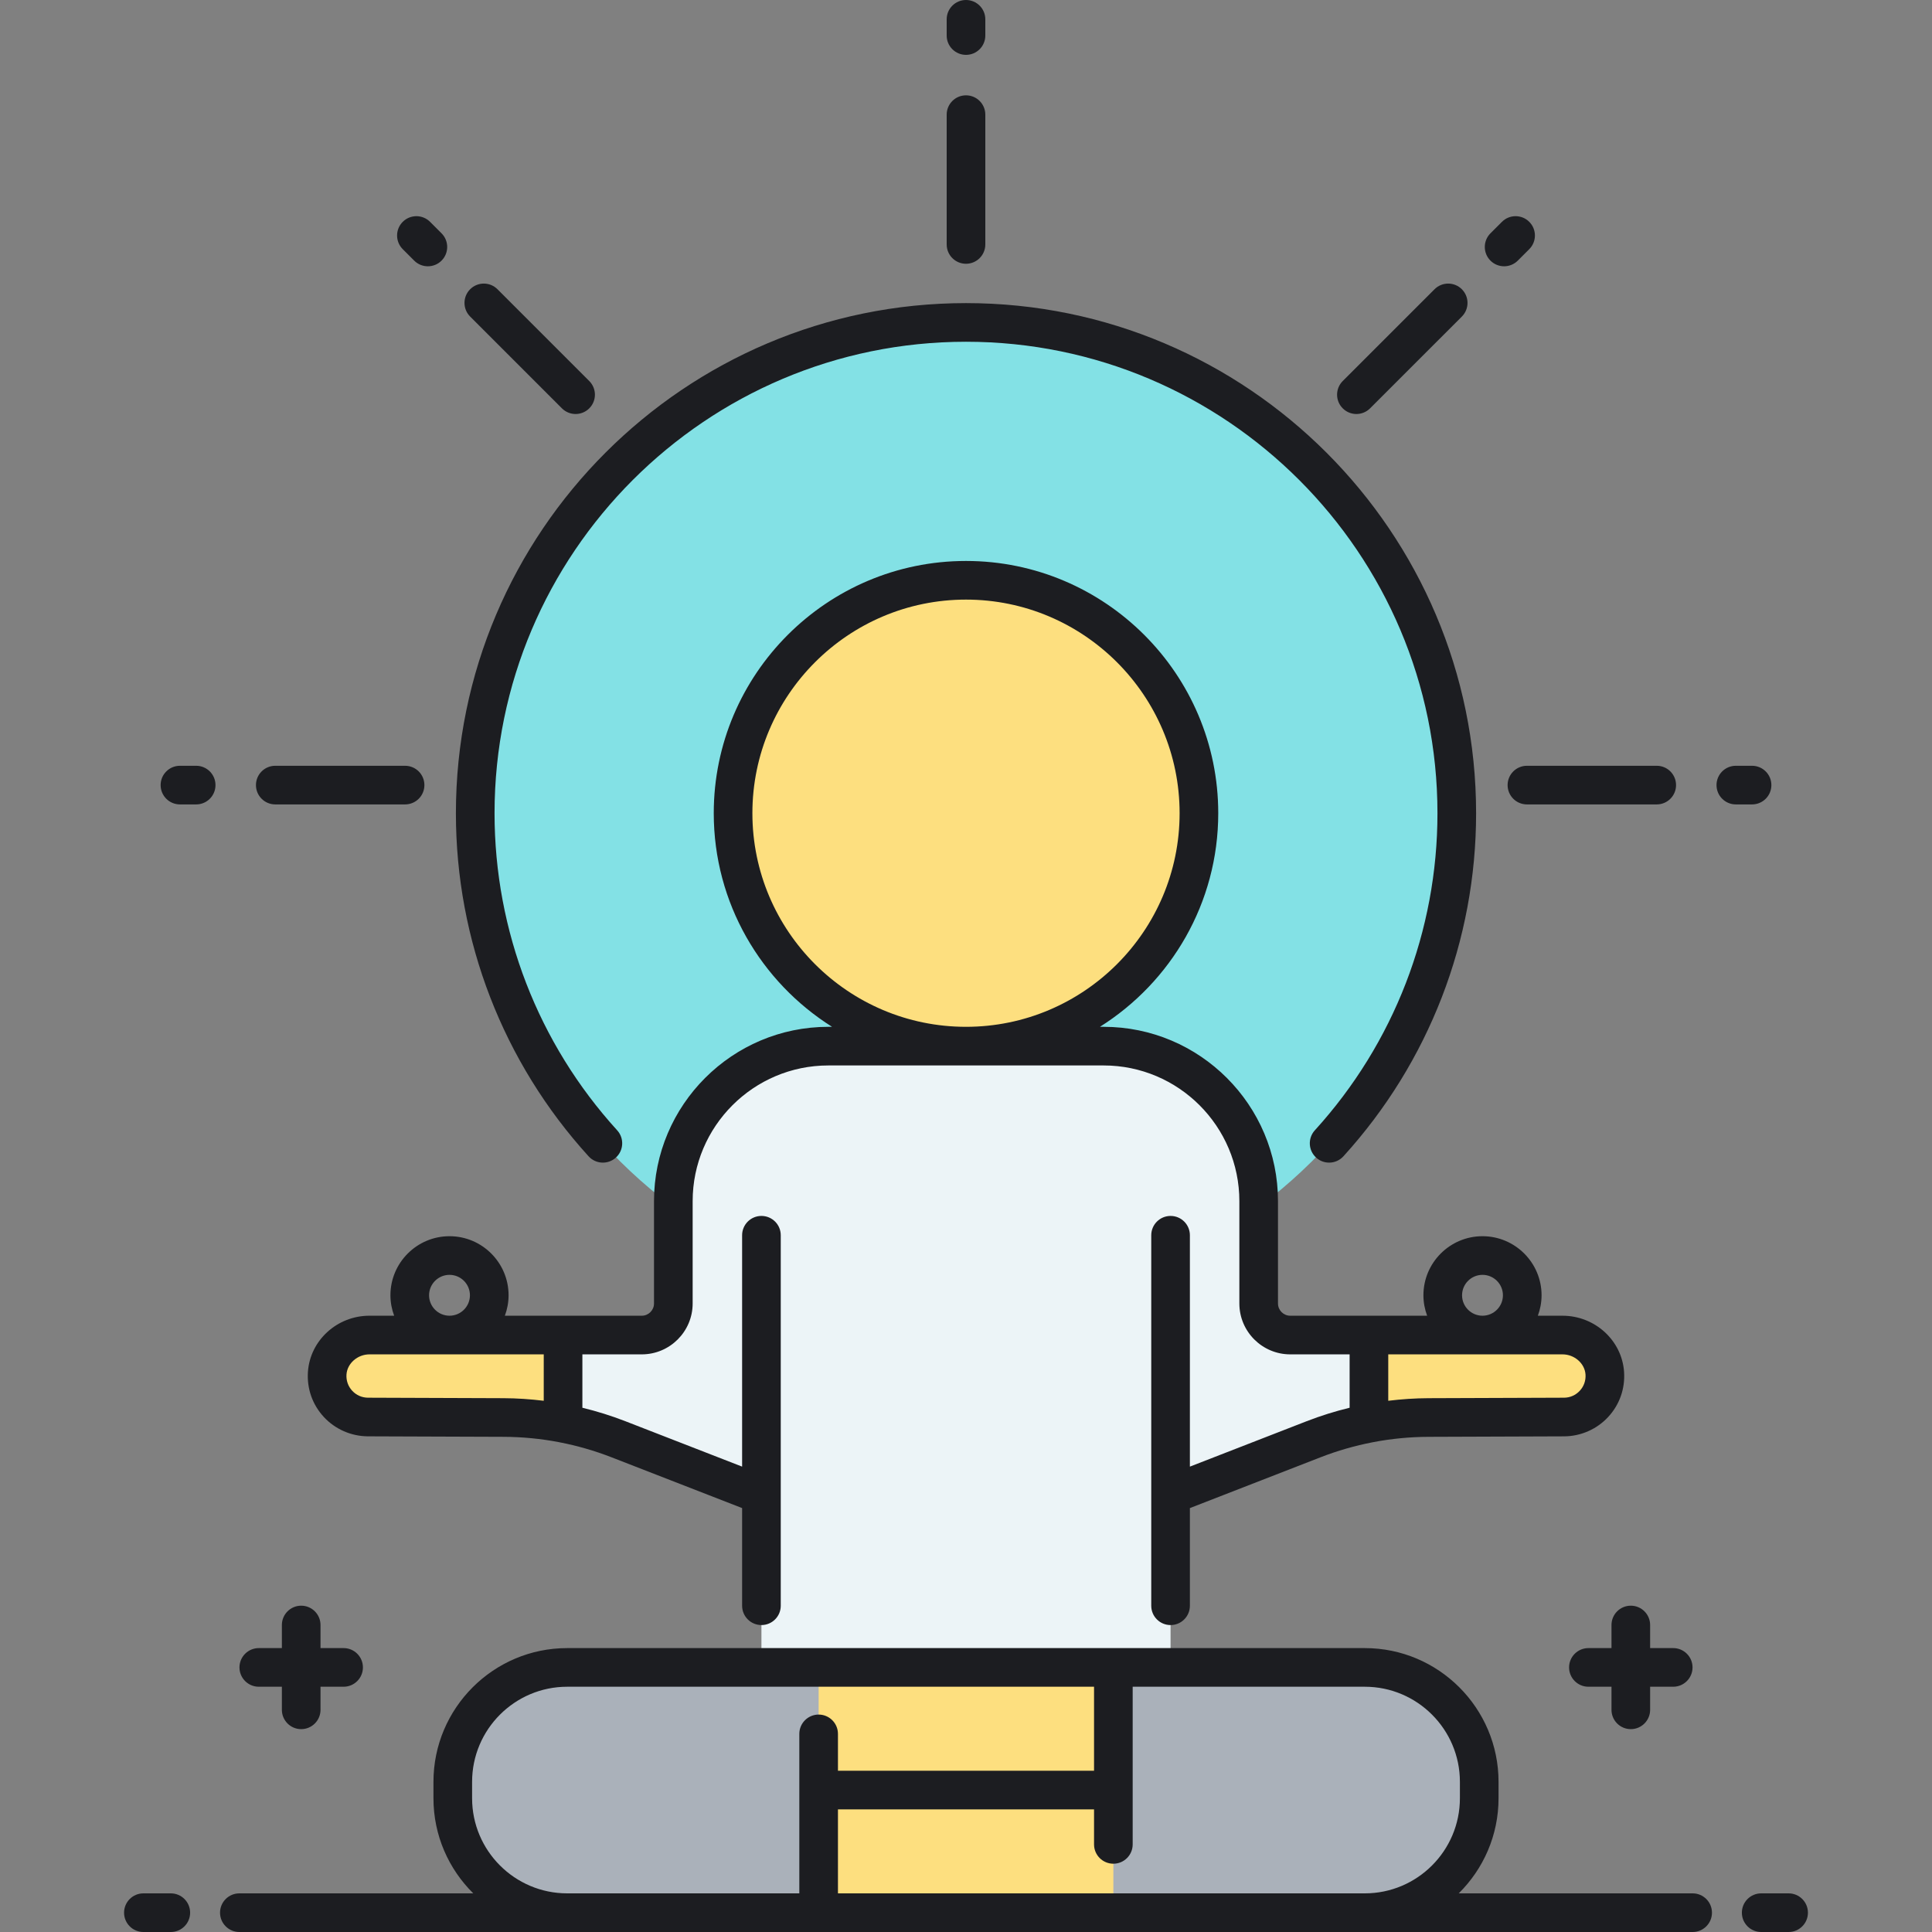<?xml version="1.0" encoding="utf-8"?>
<!-- Generator: Adobe Illustrator 22.0.0, SVG Export Plug-In . SVG Version: 6.00 Build 0)  -->
<svg version="1.1" id="Layer_1" xmlns="http://www.w3.org/2000/svg" xmlns:xlink="http://www.w3.org/1999/xlink" x="0px" y="0px"
	 viewBox="0 0 500 500" style="enable-background:new 0 0 500 500;" xml:space="preserve">
<rect x="0" y="0" width="500" height="500" fill="#808080" stroke="none"/>
<style type="text/css">
	.st0{fill:#FDDF7F;}
	.st1{fill:#ECF4F7;}
	.st2{fill:#83E1E5;}
	.st3{fill:#1C1D21;}
	.st4{fill:#AAB1BA;}
</style>
<g>
	<path class="st1" d="M404.375,345.508h-70.463c-4.512,0-8.169-3.657-8.169-8.169v-26.477c0-22.159-17.964-40.123-40.123-40.123
		h-35.621h-35.62c-22.159,0-40.123,17.964-40.123,40.123v26.477c0,4.512-3.657,8.169-8.169,8.169H95.624
		c-5.634,0-10.558,4.241-10.942,9.862c-0.422,6.164,4.428,11.307,10.502,11.353l35.146,0.127
		c10.173,0.037,20.253,1.947,29.734,5.634l36.994,14.387v44.655h52.942h52.942V386.87l36.994-14.387
		c9.482-3.687,19.561-5.597,29.734-5.634l35.146-0.127c6.074-0.046,10.923-5.19,10.502-11.353
		C414.933,349.748,410.009,345.508,404.375,345.508z"/>
</g>
<g>
	<path class="st0" d="M145.72,345.508H95.264c-5.858,0-10.608,4.749-10.608,10.608c0,5.827,4.7,10.563,10.527,10.607l35.146,0.127
		c5.177,0.019,10.328,0.528,15.391,1.504V345.508z"/>
</g>
<g>
	<circle class="st0" cx="250" cy="210.458" r="60.281"/>
</g>
<g>
	<path class="st2" d="M214.379,270.739h35.618c-33.291-0.001-60.278-26.99-60.278-60.281c0-33.292,26.989-60.281,60.281-60.281
		s60.281,26.989,60.281,60.281c0,33.291-26.987,60.28-60.278,60.281h35.617c22.159,0,40.123,17.964,40.123,40.123v1.559
		c31.113-23.15,51.27-60.202,51.27-101.963c0-70.147-56.866-127.013-127.013-127.013c-70.147,0-127.013,56.866-127.013,127.013
		c0,41.761,20.156,78.812,51.269,101.962v-1.558C174.256,288.703,192.22,270.739,214.379,270.739z"/>
</g>
<g>
	<path class="st4" d="M353.211,495H146.789c-16.354,0-29.612-13.258-29.612-29.612v-4.251c0-16.354,13.258-29.612,29.612-29.612
		h206.421c16.354,0,29.612,13.258,29.612,29.612v4.251C382.823,481.742,369.565,495,353.211,495z"/>
</g>
<g>
	<rect x="211.863" y="431.525" class="st0" width="76.274" height="63.475"/>
</g>
<g>
	<path class="st0" d="M354.279,345.508h50.456c5.858,0,10.608,4.749,10.608,10.608c0,5.827-4.7,10.563-10.527,10.607l-35.146,0.127
		c-5.177,0.019-10.328,0.528-15.391,1.504V345.508z"/>
</g>
<path class="st3" d="M61.974,431.525c0-2.761,2.239-5,5-5h5.975v-5.975c0-2.761,2.239-5,5-5s5,2.239,5,5v5.975h5.975
	c2.761,0,5,2.239,5,5s-2.239,5-5,5h-5.975v5.975c0,2.761-2.239,5-5,5s-5-2.239-5-5v-5.975h-5.975
	C64.212,436.525,61.974,434.287,61.974,431.525z M427.052,426.525v-5.975c0-2.761-2.238-5-5-5s-5,2.239-5,5v5.975h-5.975
	c-2.762,0-5,2.239-5,5s2.238,5,5,5h5.975v5.975c0,2.761,2.238,5,5,5s5-2.239,5-5v-5.975h5.975c2.762,0,5-2.239,5-5s-2.238-5-5-5
	H427.052z M159.389,299.586c2.043-1.858,2.192-5.021,0.334-7.063c-20.465-22.498-31.736-51.642-31.736-82.064
	c0-67.278,54.735-122.013,122.013-122.013s122.013,54.735,122.013,122.013c0,30.422-11.271,59.567-31.735,82.064
	c-1.858,2.043-1.709,5.205,0.334,7.063c0.958,0.872,2.162,1.301,3.362,1.301c1.359,0,2.714-0.551,3.7-1.636
	c22.144-24.342,34.339-55.876,34.339-88.793c0-72.792-59.221-132.013-132.013-132.013c-72.792,0-132.013,59.221-132.013,132.013
	c0,32.917,12.195,64.451,34.339,88.793C154.184,301.295,157.346,301.444,159.389,299.586z M44.205,490h-7.096c-2.761,0-5,2.239-5,5
	s2.239,5,5,5h7.096c2.761,0,5-2.239,5-5S46.966,490,44.205,490z M443.055,495c0,2.761-2.238,5-5,5h-84.844h-9.184H155.973h-9.183
	H61.946c-2.761,0-5-2.239-5-5s2.239-5,5-5h60.537c-6.357-6.279-10.305-14.992-10.305-24.612v-4.251
	c0-19.085,15.527-34.612,34.612-34.612h206.421c19.085,0,34.611,15.527,34.611,34.612v4.251c0,9.62-3.948,18.333-10.305,24.612
	h60.538C440.816,490,443.055,492.239,443.055,495z M155.973,490h50.89v-41.271c0-2.761,2.239-5,5-5s5,2.239,5,5v9.534h66.274
	v-21.737H146.79c-13.571,0-24.612,11.041-24.612,24.612v4.251c0,13.571,11.041,24.612,24.612,24.612H155.973z M353.211,490
	c13.57,0,24.611-11.041,24.611-24.612v-4.251c0-13.571-11.041-24.612-24.611-24.612h-60.074v40.802c0,2.761-2.238,5-5,5
	s-5-2.239-5-5v-9.064h-66.274V490h127.165H353.211z M462.892,490h-7.097c-2.762,0-5,2.239-5,5s2.238,5,5,5h7.097
	c2.762,0,5-2.239,5-5S465.653,490,462.892,490z M116.331,319.93c8.43,0,15.288,6.858,15.288,15.288c0,1.861-0.351,3.638-0.963,5.29
	h35.431c1.748,0,3.169-1.421,3.169-3.169v-26.477c0-24.881,20.242-45.123,45.123-45.123h0.961
	c-18.376-11.563-30.621-32.013-30.621-55.281c0-35.996,29.285-65.281,65.281-65.281s65.281,29.285,65.281,65.281
	c0,23.268-12.246,43.718-30.621,55.281h0.96c24.881,0,45.123,20.242,45.123,45.123v26.477c0,1.748,1.422,3.169,3.169,3.169h35.431
	c-0.612-1.651-0.963-3.428-0.963-5.29c0-8.43,6.858-15.288,15.288-15.288s15.288,6.858,15.288,15.288
	c0,1.861-0.351,3.638-0.963,5.29h6.382c8.376,0,15.373,6.378,15.931,14.521c0.298,4.353-1.166,8.506-4.121,11.695
	c-2.915,3.145-7.045,4.967-11.331,5l-35.166,0.127c-4.836,0.018-9.623,0.481-14.326,1.38c-0.046,0.01-0.092,0.021-0.138,0.03
	c-4.581,0.884-9.084,2.177-13.475,3.885l-33.807,13.147v25.274c0,2.761-2.238,5-5,5s-5-2.239-5-5V386.87
	c0-0.004,0.001-0.008,0.001-0.013v-67.175c0-2.761,2.238-5,5-5s5,2.239,5,5v59.878l30.181-11.737c3.655-1.421,7.38-2.583,11.156-3.5
	v-13.816h-15.367c-7.262,0-13.169-5.908-13.169-13.169v-26.477c0-19.367-15.756-35.123-35.123-35.123h-71.241
	c-19.367,0-35.123,15.756-35.123,35.123v26.477c0,7.261-5.908,13.169-13.169,13.169H150.72v13.816
	c3.776,0.916,7.501,2.078,11.156,3.5l30.182,11.737v-59.878c0-2.761,2.239-5,5-5s5,2.239,5,5v67.188v1.771v26.923
	c0,2.761-2.239,5-5,5s-5-2.239-5-5v-25.274l-33.806-13.147c-4.391-1.708-8.894-3.001-13.475-3.885
	c-0.047-0.009-0.093-0.019-0.139-0.03c-4.704-0.898-9.49-1.362-14.327-1.38l-35.146-0.127c-4.306-0.033-8.436-1.854-11.35-4.999
	c-2.956-3.189-4.419-7.343-4.122-11.695c0.557-8.142,7.554-14.521,15.931-14.521h6.381c-0.612-1.651-0.963-3.428-0.963-5.29
	C101.042,326.789,107.901,319.93,116.331,319.93z M378.38,335.218c0,2.916,2.372,5.288,5.288,5.288s5.288-2.372,5.288-5.288
	s-2.372-5.288-5.288-5.288S378.38,332.302,378.38,335.218z M404.375,350.508h-45.096v12.013c3.429-0.419,6.887-0.658,10.372-0.671
	l35.146-0.127c1.544-0.012,2.99-0.65,4.053-1.797c1.062-1.146,1.587-2.642,1.479-4.215
	C410.133,352.842,407.462,350.508,404.375,350.508z M250,265.739c30.482,0,55.281-24.799,55.281-55.281
	c0-30.482-24.799-55.281-55.281-55.281c-30.482,0-55.281,24.799-55.281,55.281C194.719,240.94,219.518,265.739,250,265.739z
	 M140.72,350.508H95.624c-3.087,0-5.758,2.334-5.954,5.203c-0.107,1.573,0.418,3.07,1.479,4.215
	c1.063,1.147,2.509,1.785,4.072,1.797l35.126,0.127c3.485,0.013,6.943,0.252,10.373,0.671V350.508z M111.042,335.218
	c0,2.916,2.372,5.288,5.288,5.288s5.288-2.372,5.288-5.288s-2.372-5.288-5.288-5.288S111.042,332.302,111.042,335.218z M245,29.67
	v33.594c0,2.761,2.239,5,5,5s5-2.239,5-5V29.67c0-2.761-2.238-5-5-5S245,26.909,245,29.67z M250,14.199c2.761,0,5-2.239,5-5V5
	c0-2.761-2.239-5-5-5s-5,2.239-5,5v4.199C245,11.96,247.238,14.199,250,14.199z M351.036,107.146c1.279,0,2.56-0.488,3.535-1.464
	l23.755-23.754c1.953-1.953,1.953-5.119,0-7.071c-1.951-1.952-5.119-1.952-7.07,0L347.501,98.61c-1.953,1.953-1.953,5.119,0,7.071
	C348.477,106.657,349.757,107.146,351.036,107.146z M389.266,68.916c1.279,0,2.559-0.488,3.535-1.464l2.97-2.969
	c1.953-1.952,1.953-5.118,0.001-7.071c-1.953-1.953-5.118-1.953-7.071,0l-2.97,2.969c-1.953,1.952-1.953,5.118-0.001,7.071
	C386.706,68.427,387.986,68.916,389.266,68.916z M390.167,203.182c0,2.761,2.238,5,5,5h33.594c2.762,0,5-2.239,5-5s-2.238-5-5-5
	h-33.594C392.405,198.182,390.167,200.421,390.167,203.182z M458.431,203.182c0-2.761-2.238-5-5-5h-4.199c-2.762,0-5,2.239-5,5
	s2.238,5,5,5h4.199C456.192,208.182,458.431,205.943,458.431,203.182z M71.24,208.182h33.594c2.761,0,5-2.239,5-5s-2.239-5-5-5
	H71.24c-2.761,0-5,2.239-5,5S68.479,208.182,71.24,208.182z M50.769,198.182h-4.199c-2.761,0-5,2.239-5,5s2.239,5,5,5h4.199
	c2.761,0,5-2.239,5-5S53.53,198.182,50.769,198.182z M145.428,105.681c0.977,0.976,2.256,1.464,3.536,1.464s2.559-0.488,3.536-1.464
	c1.953-1.953,1.953-5.119,0-7.071l-23.754-23.754c-1.953-1.952-5.118-1.952-7.071,0c-1.953,1.953-1.953,5.119,0,7.071
	L145.428,105.681z M107.198,67.452c0.977,0.976,2.256,1.464,3.536,1.464s2.559-0.488,3.536-1.464c1.953-1.953,1.953-5.119,0-7.071
	l-2.969-2.969c-1.953-1.952-5.118-1.952-7.071,0c-1.953,1.953-1.953,5.119,0,7.071L107.198,67.452z"/>
</svg>
